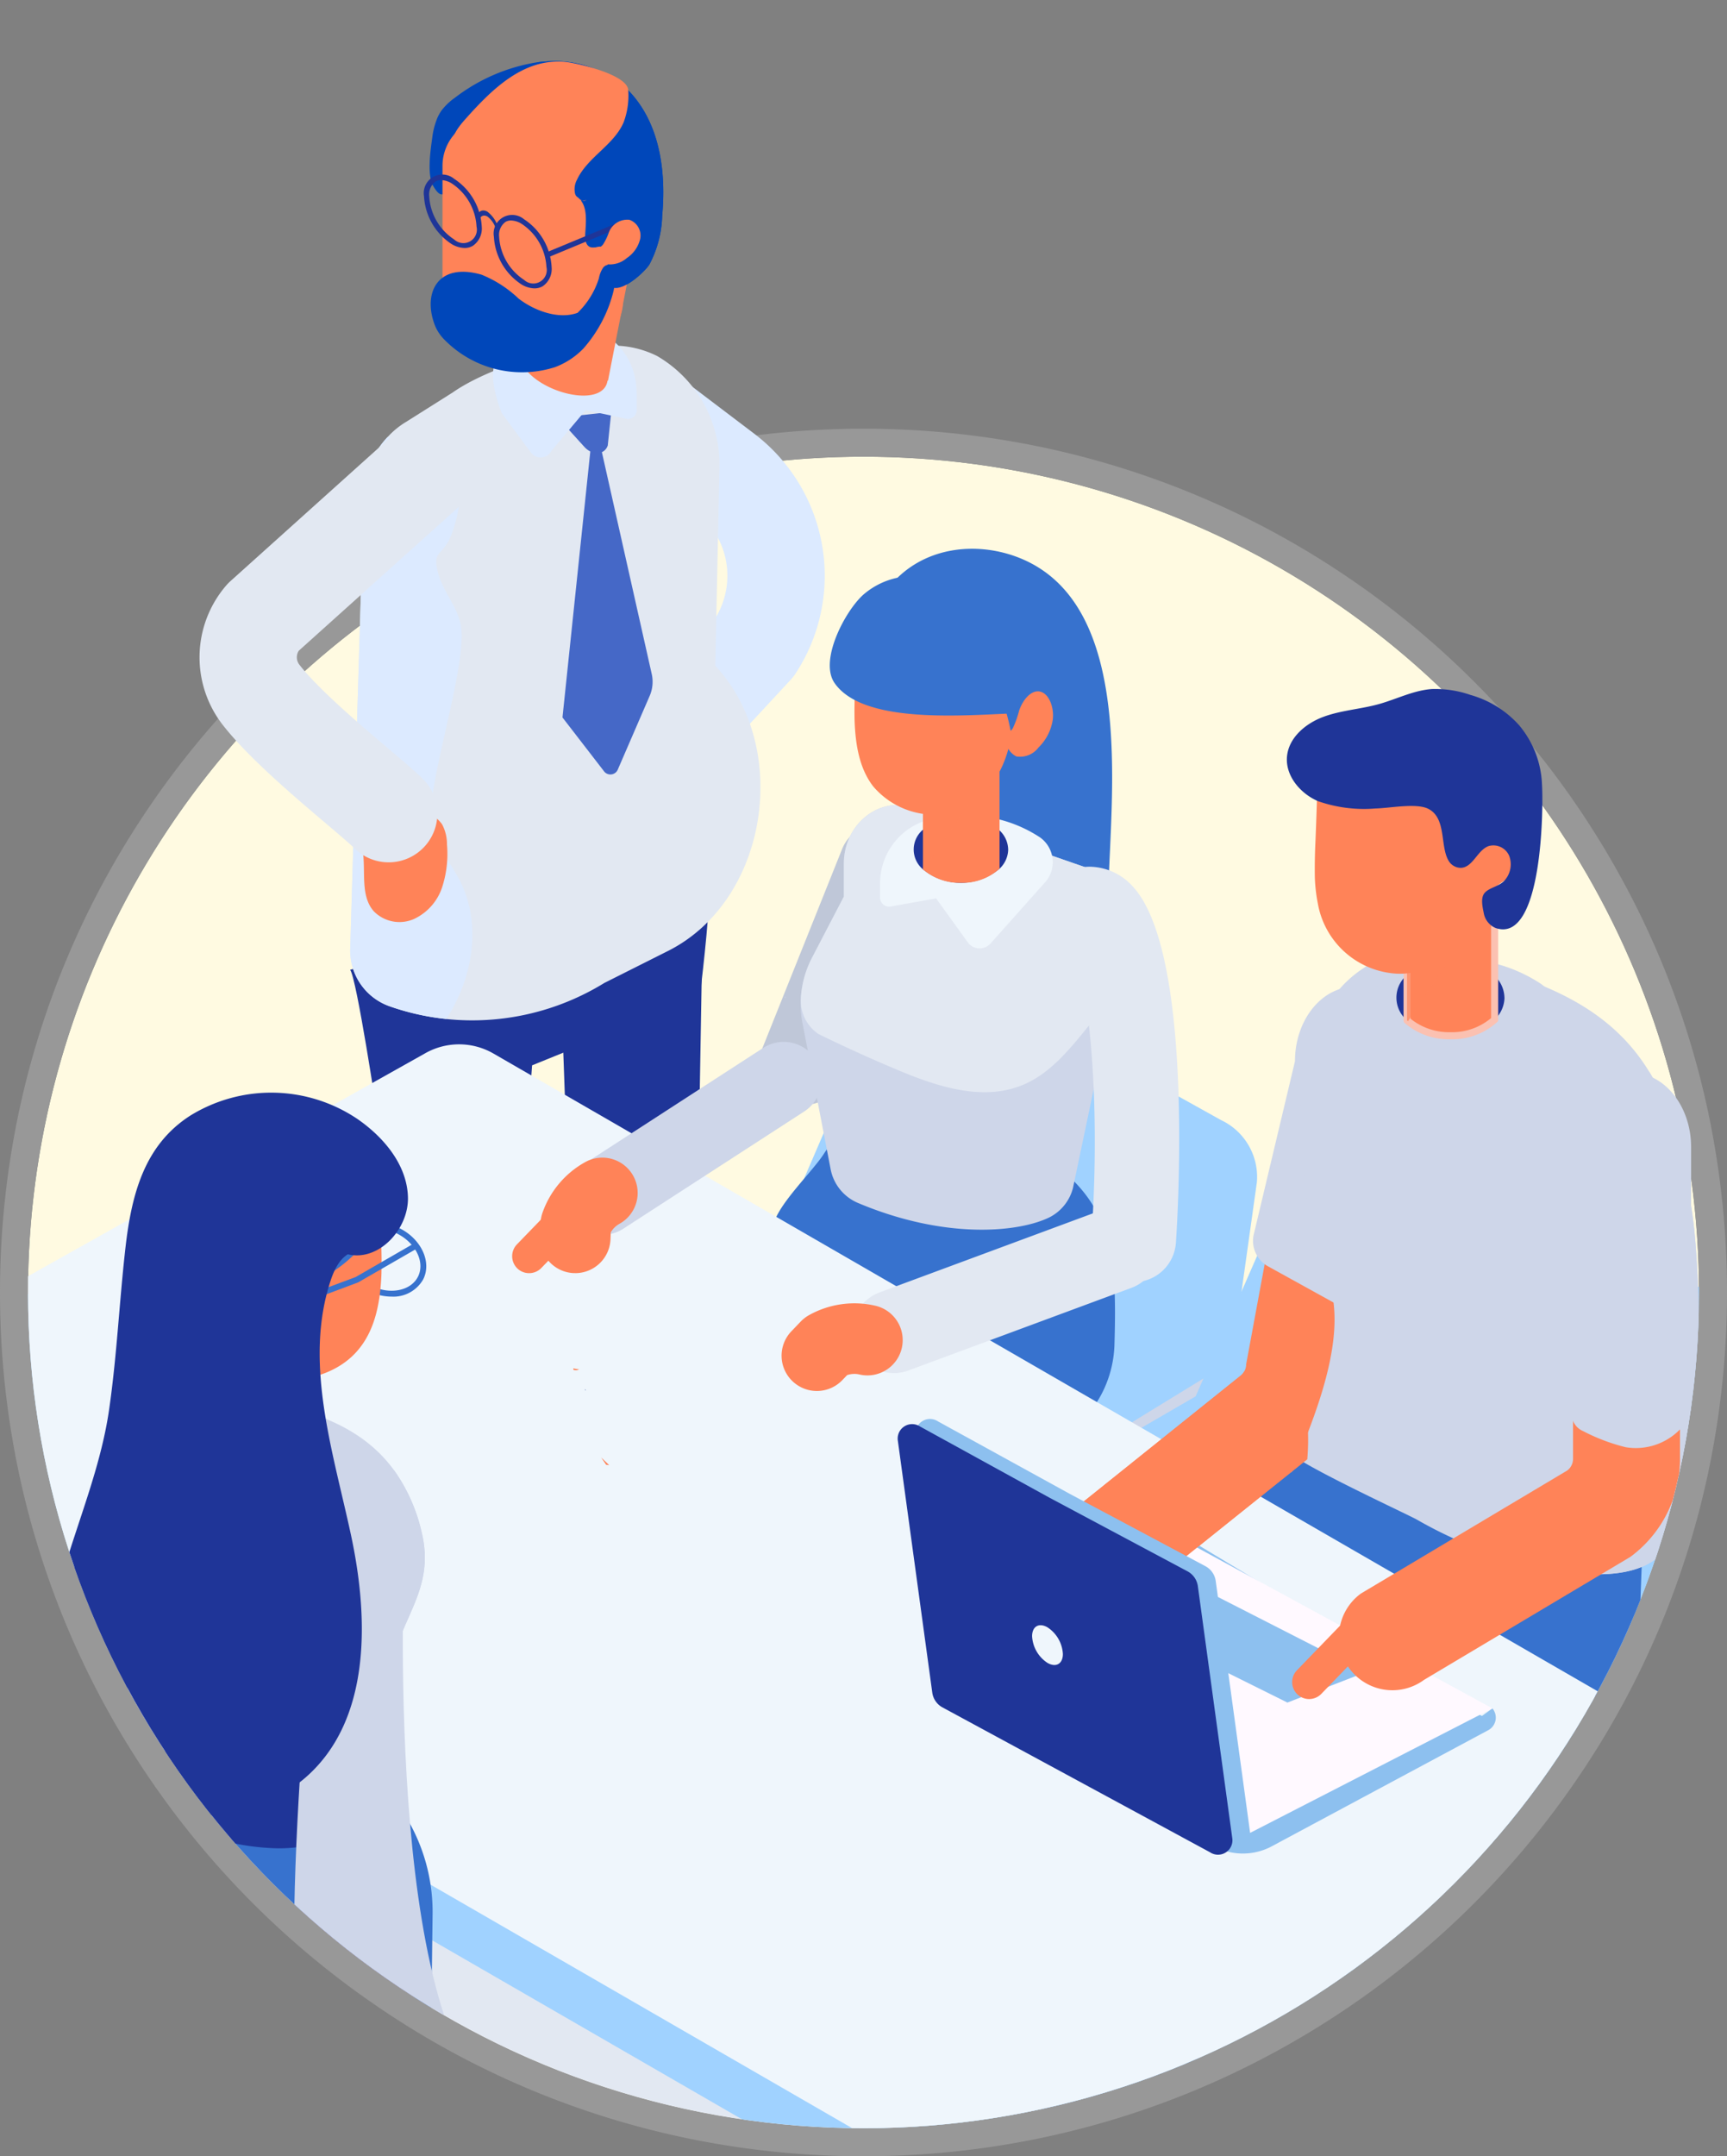 <svg xmlns="http://www.w3.org/2000/svg" xmlns:xlink="http://www.w3.org/1999/xlink" width="185" height="230.908" viewBox="0 0 185 230.908">
  <rect x="0" y="0" width="185" height="230.908" fill="#808080" stroke="none"/>
  <defs>
    <clipPath id="clip-path">
      <path id="Tracé_1065" data-name="Tracé 1065" d="M179-48.908V89.5a89.5,89.5,0,0,1-179,0V-48.908Z" transform="translate(0 126.317)" fill="#fffae1" stroke="#1ecad3" stroke-width="3"/>
    </clipPath>
    <clipPath id="clip-path-2">
      <rect id="Rectangle_120" data-name="Rectangle 120" width="7.775" height="11.223" fill="none"/>
    </clipPath>
    <clipPath id="clip-path-3">
      <rect id="Rectangle_121" data-name="Rectangle 121" width="8.896" height="12.84" fill="none"/>
    </clipPath>
  </defs>
  <g id="Groupe_382" data-name="Groupe 382" transform="translate(680.375 -2288.502)">
    <circle id="Ellipse_19" data-name="Ellipse 19" cx="89.5" cy="89.5" r="89.5" transform="translate(-677.375 2337.41)" fill="#fffae1"/>
    <path id="Ellipse_19_-_Contour" data-name="Ellipse 19 - Contour" d="M89.5,0A89.5,89.5,0,1,0,179,89.5,89.5,89.5,0,0,0,89.5,0m0-3a93.168,93.168,0,0,1,18.639,1.879A92.01,92.01,0,0,1,141.22,12.8a92.761,92.761,0,0,1,33.51,40.695,92.054,92.054,0,0,1,5.391,17.367,93.373,93.373,0,0,1,0,37.278A92.01,92.01,0,0,1,166.2,141.22a92.761,92.761,0,0,1-40.695,33.51,92.054,92.054,0,0,1-17.367,5.391,93.373,93.373,0,0,1-37.278,0A92.01,92.01,0,0,1,37.78,166.2,92.761,92.761,0,0,1,4.27,125.506a92.054,92.054,0,0,1-5.391-17.367,93.373,93.373,0,0,1,0-37.278A92.01,92.01,0,0,1,12.8,37.78,92.761,92.761,0,0,1,53.494,4.27,92.054,92.054,0,0,1,70.861-1.121,93.168,93.168,0,0,1,89.5-3Z" transform="translate(-677.375 2337.41)" fill="#989898"/>
    <g id="Groupe_de_masques_4" data-name="Groupe de masques 4" transform="translate(-677.375 2211.093)" clip-path="url(#clip-path)">
      <g id="Group" transform="translate(-41.625 108.357)">
        <g id="Oldman" transform="translate(60 -23.387)">
          <path id="Tracé_957" data-name="Tracé 957" d="M22.2,127.24c.687.792,2.931,15.723,2.931,15.723l10.509-4.644,18.525-5.332,5.064.425s2.753-19.731.881-19.774-29.109,10.9-29.109,10.9Z" transform="translate(-6.069 -30.944)" fill="#1f3598"/>
          <path id="Tracé_958" data-name="Tracé 958" d="M46.334,6.128a4.456,4.456,0,0,1,.521-.92,6.648,6.648,0,0,1,1.407-1.319A19.463,19.463,0,0,1,56.955.124c.358-.052.716-.082,1.073-.1a11.478,11.478,0,0,1,8.791,3.109c.089.082.172.171.254.261,3.2,3.519,3.787,8.626,3.37,13.152a11.806,11.806,0,0,1-1.372,5.226c-.507.8-3.124,3.266-4.272,2.289-.969-.82.217-2.349-.238-3.586a1.108,1.108,0,0,0-.246-.463,1.009,1.009,0,0,0-.872-.1,1.4,1.4,0,0,1-.7,0c-.514-.194-.581-.88-.544-1.424.081-1.267.231-2.684-.463-3.564a.319.319,0,0,0-.081-.1,1.6,1.6,0,0,0-.373-.328,2.35,2.35,0,0,0-.746-.328c-1.4-.366-2.975.149-4.332-.44-2.336-1.014-5.135-1.839-7.547-.6-1.435.737-1.712,2-2.733.24-.7-1.2-.292-3.859-.112-5.167a8.1,8.1,0,0,1,.523-2.067" transform="translate(-20.885 -1)" fill="#0047ba"/>
          <path id="Tracé_959" data-name="Tracé 959" d="M66.273,89.752a5.219,5.219,0,0,1-3.826-8.767l9.577-10.328a8.643,8.643,0,0,0-2.2-11.28l-6.707-5.086a5.219,5.219,0,1,1,6.307-8.317l6.707,5.085A19.105,19.105,0,0,1,80.54,76.718a5.125,5.125,0,0,1-.533.679L70.1,88.081a5.206,5.206,0,0,1-3.828,1.671" transform="translate(-16.687 -12.159)" fill="#dceaff"/>
          <path id="Tracé_960" data-name="Tracé 960" d="M47.271,100.461,29.69,106.039l-4.937,7.342,1.923,46.274v40.4a3.848,3.848,0,0,0,3.848,3.848H33.17A3.848,3.848,0,0,0,37,200.374l4.051-48.234,1.338-18.275,3.344-1.356.788,21.9,3.415,37.637a3.746,3.746,0,0,0,4.016,3.915l1.865-.137a3.745,3.745,0,0,0,3.431-3.195l.854-41.617.746-43.363Z" transform="translate(-6.765 -27.342)" fill="#1f3598"/>
          <path id="Tracé_961" data-name="Tracé 961" d="M61.771,53.1l-.453,21.558c8.18,8.757,5.648,25.153-5.06,30.534l-6.826,3.43a27,27,0,0,1-16.93,3.863,26.722,26.722,0,0,1-6.092-1.369,6.322,6.322,0,0,1-4.2-6.157l1.466-48.725a9.32,9.32,0,0,1,2.538-6.07,8.772,8.772,0,0,1,2.03-1.655l3.885-2.45,1.081-.685c2.936-2.053,8.631-4.172,13.751-4.79a22.6,22.6,0,0,1,2.914-.2,10.536,10.536,0,0,1,5.21,1.1A13.449,13.449,0,0,1,61.771,53.1" transform="translate(-6.069 -10.921)" fill="#e2e8f2"/>
          <path id="Tracé_962" data-name="Tracé 962" d="M32.5,116.157a26.7,26.7,0,0,1-6.092-1.368,6.324,6.324,0,0,1-4.2-6.158l1.466-48.724a9.324,9.324,0,0,1,2.538-6.07,19.821,19.821,0,0,1,2.561.419,2.487,2.487,0,0,1,.706.287A6.62,6.62,0,0,1,32.613,56.2c1.921,2.009,1.457,5.275.508,7.9-.927,2.649-2.208,1.679-1.48,4.372.53,1.921,2.009,3.487,2.406,5.452.817,4.149-3.575,16.76-3.156,20.976.243,2.406,1.986,4.348,3.09,6.489,2.34,4.658,1.391,10.352-1.479,14.767" transform="translate(-6.069 -14.599)" fill="#dceaff"/>
          <path id="Tracé_963" data-name="Tracé 963" d="M23.242,111.513c1.357,2.466-.142,6,1.713,8.115a3.855,3.855,0,0,0,4.287.842,5.725,5.725,0,0,0,3.026-3.373,11.485,11.485,0,0,0,.531-4.6,4.537,4.537,0,0,0-.525-2.178,3.669,3.669,0,0,0-2.619-1.5,6.7,6.7,0,0,0-6.63,3.142Z" transform="translate(-6.293 -29.608)" fill="#ff8358"/>
          <path id="Tracé_964" data-name="Tracé 964" d="M20.258,98.78a5.2,5.2,0,0,1-3.66-1.5c-.511-.5-1.737-1.542-3.035-2.643C10.014,91.627,5.151,87.5,2.458,84.027a11.784,11.784,0,0,1,.411-14.909,5.193,5.193,0,0,1,.452-.46L20.769,52.975a5.219,5.219,0,1,1,6.978,7.762L10.628,76.124a1.3,1.3,0,0,0,.079,1.509c2.026,2.614,6.59,6.485,9.61,9.046,1.573,1.335,2.817,2.389,3.6,3.162a5.219,5.219,0,0,1-3.66,8.94" transform="translate(0 -13.997)" fill="#e2e8f2"/>
          <path id="Tracé_965" data-name="Tracé 965" d="M56.486,55.635l1.053-.686L63.08,79.605a3.8,3.8,0,0,1-.226,2.226l-3.429,7.922a.858.858,0,0,1-1.5.15L53.5,84.173Z" transform="translate(-14.621 -14.902)" fill="#4568c7"/>
          <path id="Tracé_966" data-name="Tracé 966" d="M58.545,50.134l-.376,3.606c-.365,1.043-1.7,1.088-2.556.086l-2.779-3.068Z" transform="translate(-14.44 -13.586)" fill="#4568c7"/>
          <path id="Tracé_967" data-name="Tracé 967" d="M44.2,46.637a14.843,14.843,0,0,1-.812-2.748c-1.723-9.222,15.26-9.712,15.26.712V46.23a.94.94,0,0,1-1.036,1.03l-4.42-.937-3.676,4.364a1.292,1.292,0,0,1-2.219.14c-.93-1.239-2.007-2.713-3.1-4.19" transform="translate(-11.825 -9.963)" fill="#dceaff"/>
          <path id="Tracé_968" data-name="Tracé 968" d="M51.678,25.414c.017,0,.035.017.052.035a1,1,0,0,0,.017-.227.264.264,0,0,1-.07.193" transform="translate(-6.54 -7.893)" fill="#3772ce"/>
          <path id="Tracé_969" data-name="Tracé 969" d="M49.131,26.313,47.077,36.808c0,.007,0-.723,0-.738,0,3.883,8.983,6.563,9.495,3.089l.051.009.1-.519,2.054-10.494a4.982,4.982,0,0,0-.733-3.732,4.835,4.835,0,0,0-2.5-1.924c-.248-.07-.517-.145-.783-.2a5.293,5.293,0,0,0-1.714.021,4.965,4.965,0,0,0-1.94.872,5.08,5.08,0,0,0-1.976,3.115" transform="translate(-12.867 -5.964)" fill="#ff8358"/>
          <path id="Tracé_970" data-name="Tracé 970" d="M54.343,37.571c3.961-.974,6.63-4.173,6.014-7.319l-1.831-9.361-.142-.725a9.428,9.428,0,0,0-2.938.126l-.056.01-.207.04a5.736,5.736,0,0,0-.556.145l-.169.033a3.955,3.955,0,0,0-1.207.7,2.231,2.231,0,0,0-.464.424l-.192.215a7.158,7.158,0,0,0-.421.634,5.688,5.688,0,0,0-.6,3.912l1.764,9.017Z" transform="translate(-15.08 -6.495)" fill="#ff8358"/>
          <path id="Tracé_971" data-name="Tracé 971" d="M65.446,28.851a15.421,15.421,0,0,0,1.815-5.784c.28-1.732,2.62-1.006,2.628-2.777.005-1.257-1.177-2.6-1.707-3.689a7.912,7.912,0,0,0-2.62-3.207,15.657,15.657,0,0,0-4.889-2.063,38.579,38.579,0,0,0-5.851-1.139l-.545-1.87H53.3a5.159,5.159,0,0,0-5.159,5.159v12.4a2.941,2.941,0,0,0,.088.6,7.459,7.459,0,0,0,10.021,5.189Z" transform="translate(-22.115 -3.275)" fill="#ff8358"/>
          <path id="Tracé_972" data-name="Tracé 972" d="M45.794,8.457a6.09,6.09,0,0,1,.491-2.531l.007,0c.11.043.192-.014.246-.171a.483.483,0,0,0-.217.079l.031-.078c.17-.042.437-.089.809-.139a6.741,6.741,0,0,0,4.824-5.5c.331-.046.663-.076.995-.1a11.48,11.48,0,0,1,8.791,3.109c.089.082.172.171.254.261,3.2,3.519,3.787,8.626,3.37,13.152a11.8,11.8,0,0,1-1.372,5.226c-.506.8-3.124,3.266-4.272,2.289-.969-.82.217-2.349-.238-3.586a1.1,1.1,0,0,0-.246-.462,1.009,1.009,0,0,0-.872-.1,1.4,1.4,0,0,1-.7,0c-.514-.194-.582-.88-.544-1.424.081-1.267.231-2.684-.463-3.564a.328.328,0,0,0-.081-.1,1.621,1.621,0,0,0-.373-.328,2.35,2.35,0,0,0-.746-.328c-1.4-.366-2.975.149-4.332-.44a11.453,11.453,0,0,0-5.622-1.178c.1-1.362.172-2.727.265-4.088" transform="translate(-15.834 -1)" fill="#0047ba"/>
          <path id="Tracé_973" data-name="Tracé 973" d="M65.778,40.986a8.239,8.239,0,0,0,3.138-2.02,14.616,14.616,0,0,0,3.245-6.186,9.769,9.769,0,0,0,.206-1.833,1.059,1.059,0,0,0-.283-.86.8.8,0,0,0-1.058.233,3.03,3.03,0,0,0-.436,1.112,8.711,8.711,0,0,1-2.288,3.7c-2.08.746-4.686-.264-6.324-1.536a12.559,12.559,0,0,0-3.962-2.553c-4.84-1.389-6.366,2.148-4.923,5.6a4.746,4.746,0,0,0,1.032,1.445,11.639,11.639,0,0,0,11.653,2.893" transform="translate(-27.81 -9.19)" fill="#0047ba"/>
          <rect id="Rectangle_119" data-name="Rectangle 119" width="0.559" height="7.897" transform="translate(37.419 19.962) rotate(-112.52)" fill="#1f3598"/>
          <path id="Tracé_974" data-name="Tracé 974" d="M55.262,27.493a.767.767,0,0,0,.584.048c.02-.05.009-.105.039-.153Z" transform="translate(-13.281 -8.486)" fill="#ff8358"/>
          <path id="Tracé_975" data-name="Tracé 975" d="M52.449,23.346a2.112,2.112,0,0,0-2.213,1.369,6.28,6.28,0,0,1-.616,1.275,1.261,1.261,0,0,1-.66.434,1.351,1.351,0,0,0,.988,1.671,2.769,2.769,0,0,0,2.225-.658A3.4,3.4,0,0,0,53.6,25.379a1.792,1.792,0,0,0-1.153-2.033" transform="translate(-6.395 -7.369)" fill="#ff8358"/>
          <path id="Tracé_976" data-name="Tracé 976" d="M70.007,23.173c.17-.577.541-.782.97-.534a2.564,2.564,0,0,1,.97,1.654l.276-.045a3.294,3.294,0,0,0-1.246-2.126c-.55-.318-1.028-.055-1.246.687Z" transform="translate(-40.135 -7.01)" fill="#fab300"/>
          <path id="Tracé_977" data-name="Tracé 977" d="M70.007,23.173c.17-.577.541-.782.97-.534a2.564,2.564,0,0,1,.97,1.654l.276-.045a3.294,3.294,0,0,0-1.246-2.126c-.55-.318-1.028-.055-1.246.687Z" transform="translate(-40.135 -7.01)" fill="#1f3598"/>
          <path id="Tracé_978" data-name="Tracé 978" d="M66.332,30.521A1.722,1.722,0,0,0,67.2,30.3a2.24,2.24,0,0,0,.964-2.064,6.536,6.536,0,0,0-2.953-5.114,1.987,1.987,0,0,0-3.232,1.867A6.536,6.536,0,0,0,64.935,30.1a2.83,2.83,0,0,0,1.4.423M63.82,23.254a2.289,2.289,0,0,1,1.115.347,5.92,5.92,0,0,1,2.673,4.63,1.445,1.445,0,0,1-2.394,1.383,5.919,5.919,0,0,1-2.673-4.63,1.719,1.719,0,0,1,.684-1.58,1.177,1.177,0,0,1,.594-.15" transform="translate(-30.448 -7.203)" fill="#1f3598"/>
          <path id="Tracé_979" data-name="Tracé 979" d="M76.635,24.571a1.715,1.715,0,0,0,.872-.226,2.239,2.239,0,0,0,.964-2.063,6.535,6.535,0,0,0-2.953-5.114,1.987,1.987,0,0,0-3.232,1.866,6.534,6.534,0,0,0,2.952,5.114,2.823,2.823,0,0,0,1.4.423M74.123,17.3a2.291,2.291,0,0,1,1.115.347,5.918,5.918,0,0,1,2.673,4.63,1.444,1.444,0,0,1-2.394,1.382,5.917,5.917,0,0,1-2.673-4.63,1.717,1.717,0,0,1,.684-1.579,1.177,1.177,0,0,1,.594-.15" transform="translate(-48.239 -5.576)" fill="#1f3598"/>
          <path id="Tracé_980" data-name="Tracé 980" d="M57.3,20.475l-.455.03a.736.736,0,0,0,.455-.03" transform="translate(-15.847 -6.596)" fill="#ff8358"/>
          <path id="Tracé_981" data-name="Tracé 981" d="M50.7,9.379c.03.164.18.311.142.469-1.159,4.771,11.161,4.7,12.279,5.159,3.064,1.283-3.3-.44,0,0l1.379-.082.149-.007a.73.73,0,0,1-.231-.089,1.162,1.162,0,0,1-.38-.336.942.942,0,0,1-.149-.283,2.117,2.117,0,0,1,.2-1.513c1.118-2.416,3.959-3.706,5-6.159a8.174,8.174,0,0,0,.493-3.4C69.557,1.438,64.123.222,62.945.09,58.365-.421,54.9,3.1,52.113,6.226c-.79.887-1.61,1.976-1.409,3.154" transform="translate(-23.655 -1.011)" fill="#ff8358"/>
        </g>
        <g id="Seats">
          <path id="Tracé_982" data-name="Tracé 982" d="M159.471,189.655a.755.755,0,0,1-.755-.736l-1.184-44.93a.755.755,0,0,1,.736-.775.74.74,0,0,1,.775.735l1.183,44.93a.755.755,0,0,1-.735.775h-.02" transform="translate(-35.678 -12.98)" fill="#8dc0ef"/>
          <path id="Tracé_983" data-name="Tracé 983" d="M89.673,151.562a.735.735,0,0,1-.125-.011.756.756,0,0,1-.623-.869l5.951-35.941a.756.756,0,1,1,1.491.246L90.418,150.93a.757.757,0,0,1-.745.632" transform="translate(-22.751 -7.497)" fill="#8dc0ef"/>
          <path id="Tracé_984" data-name="Tracé 984" d="M132.563,35.658l25.906,14.427a6.733,6.733,0,0,1,3.859,6.643l-4.189,29.849a7.787,7.787,0,0,1-4.486,6.038L128.7,104.879c-1.693.832-3.769-.285-3.695-1.989l.007-.146a9.754,9.754,0,0,1,4.489-7.614C145.067,84.662,116.038,67.637,89.633,83a1.528,1.528,0,0,1-2.351-1.122l-.462-4.452c-.207-1.989,1.313-3.356,3.018-4.4L112.331,59.8l9.036-20.925c1.876-3.81,7.123-5.316,11.2-3.213" transform="translate(10.939 38.905)" fill="#a0d2ff"/>
          <path id="Tracé_985" data-name="Tracé 985" d="M152.725,123.485l17.528-11.531a12.15,12.15,0,0,0,3.937-8.673c.307-10.5-.325-16.01-9.577-21.315l-15-2.151a6.7,6.7,0,0,0-6.539,3.073c-1.182,1.873-4.928,5.417-5.417,7.622a7.254,7.254,0,0,1-4.056,5.123l-14.172,6.349Z" transform="translate(-16.18 9.701)" fill="#3772ce"/>
          <path id="Tracé_986" data-name="Tracé 986" d="M234.024,232.913a.755.755,0,0,1-.755-.736l-1.183-44.93a.755.755,0,0,1,1.51-.04l1.183,44.93a.754.754,0,0,1-.735.775h-.02" transform="translate(-49.723 -21.129)" fill="#8dc0ef"/>
          <path id="Tracé_987" data-name="Tracé 987" d="M164.225,194.821a.726.726,0,0,1-.124-.011.756.756,0,0,1-.622-.868L169.429,158a.756.756,0,1,1,1.492.247l-5.95,35.942a.757.757,0,0,1-.745.632" transform="translate(-36.796 -15.646)" fill="#8dc0ef"/>
          <path id="Tracé_988" data-name="Tracé 988" d="M163.077,151.571l49.126,28.5a6.275,6.275,0,0,0,6.443-.087l38.328-23.636-51.58-30.7Z" transform="translate(-36.723 -9.671)" fill="#ced6e9"/>
          <path id="Tracé_989" data-name="Tracé 989" d="M215.485,79.076l30.644,16.841a7.842,7.842,0,0,1,4.564,7.754l-4.955,34.841a9.1,9.1,0,0,1-5.306,7.048l-29.522,14.316c-2,.971-4.458-.333-4.37-2.321l.008-.171a11.358,11.358,0,0,1,5.31-8.887l17.083-11.335a2.1,2.1,0,0,0-.172-3.608l-30.641-17.47c-.687-.369-2.192.319-2.85.734L164.7,134.337a1.811,1.811,0,0,1-2.781-1.311l-.548-5.2c-.244-2.322,1.553-3.917,3.57-5.141l26.607-15.437,10.689-24.425c2.219-4.447,8.426-6.205,13.243-3.752" transform="translate(-24.842 11.334)" fill="#a0d2ff"/>
          <path id="Tracé_990" data-name="Tracé 990" d="M219.742,131.836l-10.251-2.869-2.686,5.395-31.2,15.309a6.1,6.1,0,0,0-3.717,6.639l.5,3.025.021.007,5.654,38.746a3.8,3.8,0,0,0,3.478,3.238l1.889.14A3.8,3.8,0,0,0,187.5,197.5l-1.6-33.4.237.084,27.569-14.455.124.476-.769.644.849-.334.041.159c-5.993,4.237-13.6,10.459-20.215,15.71a6.988,6.988,0,0,0-2.437,3.8,9.528,9.528,0,0,0-.4,2.315l-3.887,31.173a3.9,3.9,0,0,0,3.888,3.574h2.682a3.9,3.9,0,0,0,3.9-3.9L203.74,178.5l38.079-21.3a10.16,10.16,0,0,0,4.814-7.963l.5-13.46Z" transform="translate(-32.368 -6.508)" fill="#3772ce"/>
        </g>
        <g id="Table">
          <path id="Tracé_991" data-name="Tracé 991" d="M220.308,331.045l87.029-49.427L78.945,152.164,0,198.868Z" transform="translate(-6 -14.667)" fill="#e2e8f2"/>
          <path id="Tracé_992" data-name="Tracé 992" d="M19.823,142.586a7.553,7.553,0,0,1-3.39.241l-1.578,54.068a1.89,1.89,0,0,0,1.833,1.944h.056A1.89,1.89,0,0,0,18.632,197l1.592-54.554c-.136.043-.265.095-.4.135" transform="translate(-8.798 -12.836)" fill="#8dc0ef"/>
          <path id="Tracé_993" data-name="Tracé 993" d="M334.875,225.656,96.6,88.086,24.13,122.862,16.4,127.325A3.094,3.094,0,0,0,14.854,130v2.1a3.116,3.116,0,0,0,1.559,2.7L266.455,279.167a4.966,4.966,0,0,0,4.966,0l77.186-43.18a4.161,4.161,0,0,0,2.08-3.6V229.1Z" transform="translate(-8.798 -2.595)" fill="#a0d2ff"/>
          <path id="Tracé_994" data-name="Tracé 994" d="M269.261,273.791,15.57,127.318a.261.261,0,0,1,0-.453L93.031,83.4a7.364,7.364,0,0,1,7.365,0L350.8,227.973Z" transform="translate(-8.909 -1.526)" fill="#eff6fc"/>
        </g>
        <g id="Girl" transform="translate(12.224 13.819)">
          <path id="Tracé_995" data-name="Tracé 995" d="M179.276,12.817c-1.053-4.485-3.025-8.377-6.6-10.693C168.434-.63,161.995-1,157.744,2.777a7.755,7.755,0,0,0-.808.812c-3.105,3.737-3.565,8.147-3.809,12.612.95,2.652,2.845,4.591,4.288,6.943s.76,2.956.338,5.61a19.559,19.559,0,0,0,2.733,13.322,3.259,3.259,0,0,0,1.18,1.25,3.546,3.546,0,0,0,1.962.182q5.323-.519,10.63-1.183c1.681-.21,3.524-.517,4.614-1.814a6.806,6.806,0,0,0,1.117-4.263c.184-6.24,1.1-15.714-.713-23.43" transform="translate(-34.848 14)" fill="#3772ce"/>
          <path id="Tracé_996" data-name="Tracé 996" d="M154.654,36.586l.45.18a4.337,4.337,0,0,1,2.414,5.638l-8.51,21.251a4.337,4.337,0,0,1-5.638,2.414l-.45-.18a4.337,4.337,0,0,1-2.414-5.638L149.015,39a4.336,4.336,0,0,1,5.638-2.414" transform="translate(-32.411 7.167)" fill="#bfc7d8"/>
          <path id="Tracé_997" data-name="Tracé 997" d="M164.208,25.6c.015,0,.03.016.045.032a1.037,1.037,0,0,0,.015-.213.26.26,0,0,1-.059.18" transform="translate(-36.936 9.211)" fill="#1f3598"/>
          <path id="Tracé_998" data-name="Tracé 998" d="M180.912,47.4,179.1,54.186,174.775,74.8a4.892,4.892,0,0,1-2.5,3.15c-3.278,1.627-11.2,2.429-20.61-1.56a4.934,4.934,0,0,1-2.866-3.645l-2.943-15.277-.061-.305a10.78,10.78,0,0,1,.993-6.947l3.439-6.6V40.086c0-4.188,3.707-7.2,7.413-6.029l1.284.442,2.055.712,9.04,3.156,2.644.916,5.143,1.789a5.23,5.23,0,0,1,3.1,6.327" transform="translate(-33.431 7.632)" fill="#ced6e9"/>
          <path id="Tracé_999" data-name="Tracé 999" d="M177.811,41.072l-5.143-1.788-2.644-.917-9.04-3.156-2.056-.711-1.284-.443c-3.707-1.169-7.413,1.842-7.413,6.029v3.53l-3.439,6.6a10.653,10.653,0,0,0-1.17,4.353,4.306,4.306,0,0,0,1.889,3.763c2.713,1.33,5.472,2.583,8.253,3.753,4.5,1.911,9.591,3.6,14.023,1.528,2.668-1.246,4.67-3.684,6.588-6.06q.455-.558.907-1.117a13.553,13.553,0,0,0,2.563-5.034l1.069-4.006a5.23,5.23,0,0,0-3.1-6.327" transform="translate(-33.433 7.632)" fill="#e2e8f2"/>
          <path id="Tracé_1000" data-name="Tracé 1000" d="M173.736,42.369l-5.824,6.53a1.567,1.567,0,0,1-2.442-.131l-3.386-4.7-4.866.868a.971.971,0,0,1-1.141-.955V42.469a7.082,7.082,0,0,1,5.6-6.927,16.248,16.248,0,0,1,3.4-.354,14.239,14.239,0,0,1,8.163,2.367,3.256,3.256,0,0,1,.5,4.814" transform="translate(-35.404 7.371)" fill="#eff6fc"/>
          <path id="Tracé_1001" data-name="Tracé 1001" d="M170.641,38.855a2.892,2.892,0,0,1-.924,2.054,6.43,6.43,0,0,1-8.2.073,2.767,2.767,0,0,1,0-4.254c.059-.053.126-.112.192-.165l.013-.013a5.741,5.741,0,0,1,2.807-1.176c.172-.027.344-.046.522-.059s.351-.02.529-.02a5.871,5.871,0,0,1,4.135,1.513,2.878,2.878,0,0,1,.924,2.048" transform="translate(-36.241 7.351)" fill="#1f3598"/>
          <path id="Tracé_1002" data-name="Tracé 1002" d="M169.944,26.373V39.228a5.881,5.881,0,0,1-4.135,1.512,5.989,5.989,0,0,1-3.97-1.36,1.159,1.159,0,0,1-.093-.08V26.373Z" transform="translate(-36.472 9.032)" fill="#ff8358"/>
          <g id="Groupe_378" data-name="Groupe 378" transform="translate(125.274 37.188)" opacity="0.71" style="mix-blend-mode: multiply;isolation: isolate">
            <g id="Groupe_377" data-name="Groupe 377">
              <g id="Groupe_376" data-name="Groupe 376" clip-path="url(#clip-path-2)">
                <path id="Tracé_1003" data-name="Tracé 1003" d="M169.521,28.57l-.707,1.05-3.574,5.12-.5.713-2.9,4.34a.987.987,0,0,1-.093-.08v-6.7l.007-.033a47.951,47.951,0,0,1,3.95-4.2l3.2-.178Z" transform="translate(-161.746 -28.57)" fill="#ff8358"/>
              </g>
            </g>
          </g>
          <path id="Tracé_1004" data-name="Tracé 1004" d="M143.515,59l.1.216a.357.357,0,0,1-.083.006c0-.07-.015-.146-.021-.222" transform="translate(-33.037 2.885)" fill="#ced6e9"/>
          <path id="Tracé_1005" data-name="Tracé 1005" d="M172.845,20.47c.015,0,.028.016.043.032a1,1,0,0,0,.014-.2.245.245,0,0,1-.057.171" transform="translate(-38.563 10.176)" fill="#1f3598"/>
          <path id="Tracé_1006" data-name="Tracé 1006" d="M169.4,20.431c-1.118-5.719-4.768-11.7-10.929-12.712a.652.652,0,0,1-.454-1,.822.822,0,0,1,.1-.811c-.058-.007-.117-.017-.175-.024a5.506,5.506,0,0,0-3.516.436A3.059,3.059,0,0,0,153,8.333a2.409,2.409,0,0,0-.03.924c-.075,2.35-.149,4.683-.224,7.033-.03,1.058-.06,2.132-.03,3.223.09,2.585.523,5.137,2,7.033a8.64,8.64,0,0,0,6.763,3.021c1.376.034,2.8-.961,4.026-1.7,2.3-1.411,3.381-3.655,3.965-6.526.037-.2.064-.4.1-.595a.625.625,0,0,1-.172-.316" transform="translate(-34.768 12.909)" fill="#ff8358"/>
          <path id="Tracé_1007" data-name="Tracé 1007" d="M171.989,24.283a.629.629,0,0,0,.624.07,1.556,1.556,0,0,1,.041-.222Z" transform="translate(-38.401 9.454)" fill="#ff8358"/>
          <path id="Tracé_1008" data-name="Tracé 1008" d="M176.472,18.871c-.976-.338-1.941.75-2.367,1.992a10.883,10.883,0,0,1-.658,1.855,1.409,1.409,0,0,1-.706.631,2.1,2.1,0,0,0,1.058,2.431,2.467,2.467,0,0,0,2.379-.958,5.23,5.23,0,0,0,1.528-2.993c.149-1.229-.347-2.65-1.234-2.958" transform="translate(-38.529 10.457)" fill="#ff8358"/>
          <path id="Tracé_1009" data-name="Tracé 1009" d="M187.413,86.437c-.1,0-.206,0-.31-.01a4.535,4.535,0,0,1-4.219-4.831c1.1-16.274-.591-27.984-2-30.948a4.536,4.536,0,0,1,1.787-8.7,6.319,6.319,0,0,1,4.62,2.1c6.54,7,4.852,34.991,4.638,38.16a4.535,4.535,0,0,1-4.52,4.229" transform="translate(-39.56 6.098)" fill="#e2e8f2"/>
          <path id="Tracé_1010" data-name="Tracé 1010" d="M171.36,15.905l-.014-.01c-2.229-1.645-3.432-4.1-4.758-6.389-1.184-2.047-2.466-3.97-4.656-5.081a8.144,8.144,0,0,0-8.795,1.082c-1.915,1.6-4.895,7.068-3.182,9.549,2.935,4.246,12.9,3.526,18.619,3.272a3.086,3.086,0,0,1,2.785-2.423" transform="translate(-34.154 13.322)" fill="#3772ce"/>
          <path id="Tracé_1011" data-name="Tracé 1011" d="M141.312,66.911h0a4.052,4.052,0,0,1-1.2,5.6l-19.452,12.6a4.052,4.052,0,0,1-4.405-6.8l19.452-12.6a4.052,4.052,0,0,1,5.6,1.2" transform="translate(-27.553 1.743)" fill="#ced6e9"/>
          <path id="Tracé_1012" data-name="Tracé 1012" d="M184.959,89.779h0a4.456,4.456,0,0,1-2.631,5.727l-23.9,8.854a4.456,4.456,0,1,1-3.1-8.358l23.9-8.854a4.456,4.456,0,0,1,5.727,2.631" transform="translate(-34.715 -2.365)" fill="#e2e8f2"/>
          <path id="Tracé_1013" data-name="Tracé 1013" d="M144.36,108c-.039-.034-.076-.069-.114-.106a3.779,3.779,0,0,1-.113-5.343l1-1.042a3.788,3.788,0,0,1,.886-.685,9.965,9.965,0,0,1,7.067-1.018,3.779,3.779,0,1,1-1.67,7.371,2.412,2.412,0,0,0-1.312.068l-.514.536a3.778,3.778,0,0,1-5.228.218" transform="translate(-32.956 -4.755)" fill="#ff8358"/>
          <path id="Tracé_1014" data-name="Tracé 1014" d="M108.072,92.959h0a1.823,1.823,0,0,0,2.571-.043l5.284-5.462a1.818,1.818,0,1,0-2.613-2.528l-5.284,5.462a1.824,1.824,0,0,0,.043,2.571" transform="translate(-26.256 -1.895)" fill="#ff8358"/>
          <path id="Tracé_1015" data-name="Tracé 1015" d="M114.975,92.7c-.053,0-.1,0-.156,0a3.78,3.78,0,0,1-3.624-3.928l.058-1.443a3.8,3.8,0,0,1,.211-1.1,9.964,9.964,0,0,1,4.621-5.443,3.779,3.779,0,0,1,3.63,6.629,2.409,2.409,0,0,0-.938.921l-.03.741a3.779,3.779,0,0,1-3.772,3.626" transform="translate(-26.948 -1.132)" fill="#ff8358"/>
          <path id="Tracé_1016" data-name="Tracé 1016" d="M107.7,105.411c-.015,0-.032.017-.047.034a1.1,1.1,0,0,1-.015-.224.276.276,0,0,0,.063.19" transform="translate(-18.567 -1.304)" fill="#1f3598"/>
          <path id="Tracé_1017" data-name="Tracé 1017" d="M106.708,102.683a.793.793,0,0,1-.6.05c-.02-.051-.01-.109-.04-.157Z" transform="translate(-18.27 -0.805)" fill="#ff8358"/>
          <path id="Tracé_1018" data-name="Tracé 1018" d="M110.3,115.111c.11.007.22.029.33.045l-.866-.829c.183.256.36.521.536.784" transform="translate(-18.967 -3.019)" fill="#ff8358"/>
        </g>
        <g id="teacher" transform="translate(-19 1.189)">
          <path id="Tracé_1019" data-name="Tracé 1019" d="M84.384,147.461A23.828,23.828,0,0,0,83.51,157.6a23.19,23.19,0,0,0,1.126,4.906l6.418,18.265a4.513,4.513,0,0,1-2.771,5.746,4.829,4.829,0,0,1-1.1.239,4.507,4.507,0,0,1-4.643-3.01l-6.417-18.247a33.149,33.149,0,0,1-.357-20.722l6.161-19.739a4.519,4.519,0,0,1,8.623,2.708Z" transform="translate(-12.282 -2.32)" fill="#1f3598"/>
          <path id="Tracé_1020" data-name="Tracé 1020" d="M88.3,192.051a4.924,4.924,0,0,1-1.1.239,4.509,4.509,0,0,1-4.644-3.011l-6.416-18.247a33.07,33.07,0,0,1-1.743-8.3,31.4,31.4,0,0,0,9.133.4,23.2,23.2,0,0,0,1.126,4.907L91.069,186.3a4.514,4.514,0,0,1-2.771,5.747" transform="translate(-12.297 -7.858)" fill="#ff8358"/>
          <path id="Tracé_1021" data-name="Tracé 1021" d="M82.6,233.68l-3.651-43.916.942-10.511,22.4,3.277,12.962-5.611-1.391,55.56s-4.677,40.7-4.733,41.115a27.175,27.175,0,0,0-.488,5.64c-3.189.162-5.237-.812-7.625-2.557a5.739,5.739,0,0,1,.367-2.042c.009.061.021.091.028-.054l-.743-38.745-2.6-38.033-1,17.732L95.841,233.59,88.417,277.2c-2.38-.022-3.979-.079-6.356-.2-.094-.049-.19-.1-.284-.145a4.569,4.569,0,0,1,.222-.608Z" transform="translate(-12.915 -9.781)" fill="#ff8358"/>
          <path id="Tracé_1022" data-name="Tracé 1022" d="M83.372,295.532h5.222a1.288,1.288,0,0,0,1.289-1.289V287.76a1.288,1.288,0,0,0-1.289-1.288H83.372a1.288,1.288,0,0,0-1.288,1.288v6.483a1.288,1.288,0,0,0,1.288,1.289" transform="translate(-13.34 -24.629)" fill="#26366d"/>
          <path id="Tracé_1023" data-name="Tracé 1023" d="M110.243,290.664a8.079,8.079,0,0,1,2.078,1.493,29.8,29.8,0,0,1,6.3,6.439c-.482,1.426-2.044,2.463-3.756,2.976a25.473,25.473,0,0,1-2.926-1.036,15.947,15.947,0,0,1-6.46-5.356c-.195-.282-.383-.661-.189-.945l2.576-2.493c2.581-2.5,6.4,1.068,9,2.425.984.514,2.1,1.228,2.139,2.337.035,1.037-.922,1.828-1.859,2.272a8.915,8.915,0,0,1-2.932.813Z" transform="translate(-16.474 -25.197)" fill="#ff8358"/>
          <path id="Tracé_1024" data-name="Tracé 1024" d="M104.333,303.849h1.193a1.2,1.2,0,0,0,1.2-1.2v-6.2a1.2,1.2,0,0,0-1.2-1.2h-1.193a1.2,1.2,0,0,0-1.2,1.2v6.2a1.2,1.2,0,0,0,1.2,1.2" transform="translate(-16.193 -25.819)" fill="#3772ce"/>
          <path id="Tracé_1025" data-name="Tracé 1025" d="M103.366,291.173a4.093,4.093,0,0,1,3.738.542c1.808,1.092,3.148,2.875,4.726,4.248,2.175,1.891,4.367,2.95,7.029,1.733.877.533,1.489,1.145,1.463,1.853-.039,1.03-1.885,2.35-2.7,2.909-2.557,1.76-6.669-1.064-8.748-2.122-1.638-.833-3.376-.679-4.936-1.374-2.1-.935-2.767-5.814-.573-7.789" transform="translate(-16.04 -25.233)" fill="#3772ce"/>
          <path id="Tracé_1026" data-name="Tracé 1026" d="M85.859,298.157h.925a1.283,1.283,0,0,0,1.283-1.284v-5.807a1.283,1.283,0,0,0-1.283-1.284h-.925a1.283,1.283,0,0,0-1.284,1.284v5.807a1.283,1.283,0,0,0,1.284,1.284" transform="translate(-13.677 -25.077)" fill="#3772ce"/>
          <path id="Tracé_1027" data-name="Tracé 1027" d="M85.509,292.753h1.406a3.729,3.729,0,0,0,3.729-3.729v-1.2a3.561,3.561,0,0,0-3.561-3.561H85.341a3.561,3.561,0,0,0-3.561,3.561v1.2a3.729,3.729,0,0,0,3.729,3.729" transform="translate(-13.298 -24.329)" fill="#3772ce"/>
          <path id="Tracé_1028" data-name="Tracé 1028" d="M111.082,166.309l2.612,4.093a19.59,19.59,0,0,1,3.078,10.781l-.7,55.67S93.527,249.3,80.649,235.179L79.31,195.334s-4.622-22.448,4.607-27.679Z" transform="translate(-12.807 -8.343)" fill="#3772ce"/>
          <path id="Tracé_1029" data-name="Tracé 1029" d="M86.03,156.444a33.858,33.858,0,0,1-.085,4.633,2.152,2.152,0,0,0,.979,2.008,28.356,28.356,0,0,0,4.134,2.152c4.143,1.738,8.894,2.717,13.315,1.738.177-.041.346-.084.523-.126,2.54-.65,8.066-2.152,8.564-5.3a1.56,1.56,0,0,0,.042-.388c-.009-.295-.025-.6-.042-.9V146.133c1.375-4.092,3.9-7.012,2.641-12.209a18.489,18.489,0,0,0-2.944-6.616c-2.329-3.206-5.687-5.189-9.973-6.438-1.359-.388-2.7-.709-3.915-.962a24.14,24.14,0,0,0-7.865-.3c-2.759.354-5.4,1.292-7.045,3.13a6.414,6.414,0,0,0-.59.743c-3.274,4.911-1.535,11.779-.346,17.112,1.172,5.24,2.4,10.505,2.607,15.847" transform="translate(-13.312 -1.988)" fill="#ced6e9"/>
          <path id="Tracé_1030" data-name="Tracé 1030" d="M93.019,122.668c1.544,2.261,6.7,1.451,11.618-1.794-1.364-.4-2.706-.718-3.922-.966a24.352,24.352,0,0,0-7.86-.3,3.4,3.4,0,0,0,.163,3.057" transform="translate(-14.762 -1.988)" fill="#ff8358"/>
          <path id="Tracé_1031" data-name="Tracé 1031" d="M108.229,102.627c-.016,0-.033.018-.05.036a1.166,1.166,0,0,1-.016-.239.294.294,0,0,0,.067.2" transform="translate(-16.874 0.316)" fill="#1f3598"/>
          <path id="Tracé_1032" data-name="Tracé 1032" d="M114.411,105.175a5.343,5.343,0,0,1-2.468-2.434,3.257,3.257,0,0,1,2.4-4.794,5.344,5.344,0,0,1,3.428.513c2.319,1.159,3.453,3.608,2.528,5.46a3.667,3.667,0,0,1-3.4,1.859,5.573,5.573,0,0,1-2.479-.6m3.073-6.15a4.708,4.708,0,0,0-3.019-.458,2.627,2.627,0,0,0-1.951,3.9,4.713,4.713,0,0,0,2.179,2.14c2.006,1,4.265.566,5.035-.973s-.238-3.607-2.244-4.61" transform="translate(-17.334 0.935)" fill="#3772ce"/>
          <path id="Tracé_1033" data-name="Tracé 1033" d="M113.327,101.6c-.105,2.969-.615,5.9-2.355,8.078-1.915,2.429-5.008,3.394-7.943,3.471A8.809,8.809,0,0,1,98.3,112.1c-2.706-1.619-3.971-5.109-4.656-8.406a27.782,27.782,0,0,1-.51-3.8,14.136,14.136,0,0,1,.422-4.3,12.364,12.364,0,0,1,5.412-7.057,19.489,19.489,0,0,1,8.224-2.6,6.589,6.589,0,0,1,4.13.5,3.517,3.517,0,0,1,1.669,2.313,2.692,2.692,0,0,1,.035,1.061c.087,2.7.175,5.379.263,8.078.035,1.215.071,2.448.035,3.7" transform="translate(-14.836 2.564)" fill="#ff8358"/>
          <path id="Tracé_1034" data-name="Tracé 1034" d="M87.819,96.137a18.645,18.645,0,0,0,1.152,6.573,16.656,16.656,0,0,0,4.971,7.393c1.875,1.457,5.7,2.829,7.622.756,1.88-2.031.827-5.665,2.69-7.713a7.642,7.642,0,0,1,1.968-1.374,14.371,14.371,0,0,0,4.213-3.322c2.857-3.544,2.408-10.7-1.573-13.358A14.272,14.272,0,0,0,97.8,83.418a12.759,12.759,0,0,0-3.39,1.478c-.058.041-.117.074-.192.125-3.682,2.363-6.349,8.939-6.4,11.115" transform="translate(-14.116 2.953)" fill="#3772ce"/>
          <path id="Tracé_1035" data-name="Tracé 1035" d="M107.27,99.895a.848.848,0,0,1-.642.053c-.022-.055-.01-.116-.042-.168Z" transform="translate(-16.66 0.674)" fill="#ff8358"/>
          <path id="Tracé_1036" data-name="Tracé 1036" d="M108.2,106.336l4.644-1.738,6.344-3.655-.316-.548-6.3,3.633-4.6,1.714Z" transform="translate(-16.85 0.591)" fill="#3772ce"/>
          <path id="Tracé_1037" data-name="Tracé 1037" d="M104.069,100.552a4.807,4.807,0,0,0,.969,2.778,5.206,5.206,0,0,0,1.236,1.418,2.215,2.215,0,0,0,1.783.431c1.911-.466,1.732-3.276,1.138-4.656a3.365,3.365,0,0,0-2.553-2.064,2.249,2.249,0,0,0-2.573,2.094" transform="translate(-16.319 0.856)" fill="#ff8358"/>
          <path id="Tracé_1038" data-name="Tracé 1038" d="M107.9,131.076v37.135l.523-.126c2.54-.65,8.067-2.152,8.564-5.3a1.525,1.525,0,0,0,.042-.388c-.009-.3-.025-.6-.042-.9V147.37c1.375-4.092,3.9-7.012,2.642-12.21a18.5,18.5,0,0,0-2.945-6.615h-6.253a2.539,2.539,0,0,0-2.531,2.531" transform="translate(-16.838 -3.225)" fill="#ced6e9"/>
          <path id="Tracé_1039" data-name="Tracé 1039" d="M86.091,166.735a33.647,33.647,0,0,0,.086-4.577l-.035-.746.657.354c6.564,3.545,12.763,6.893,23.226,2.452.372-.158.755-.3,1.138-.449a12.088,12.088,0,0,0,2.625-1.241l.663-.462v3.856c.016.309.033.616.039.9a1.845,1.845,0,0,1-.044.478c-.551,3.493-6.388,5-8.88,5.649a17.131,17.131,0,0,1-4.292.526,25.923,25.923,0,0,1-9.812-2.165,28.838,28.838,0,0,1-4.2-2.182,2.594,2.594,0,0,1-1.17-2.4" transform="translate(-13.881 -7.679)" fill="#1f3598"/>
          <path id="Tracé_1040" data-name="Tracé 1040" d="M0,0H9S6.525,48.817,17.956,60,0,69.666-2.248,54.666,0,0,0,0Z" transform="translate(92 132.362)" fill="#ced6e9"/>
          <path id="Tracé_1041" data-name="Tracé 1041" d="M107.174,99.045c3.338.876,6.614-2.647,6.519-6.1s-2.577-6.409-5.416-8.372a16.522,16.522,0,0,0-17.89-.365c-4.9,3.138-6.291,8.348-6.952,14.131s-.924,11.664-1.764,17.423c-1.321,9.061-6.1,17.438-6.7,26.576-.277,4.224.473,8.745,3.244,11.944,2.466,2.847,6.235,4.287,9.974,4.743,5.166.632,10.714-.552,14.615-4,6.924-6.116,6.723-16.925,4.774-25.956s-5.074-18.491-2.146-27.253c.422-1.261,1.11-2.618,2.382-3Z" transform="translate(-12.368 3.116)" fill="#1f3598"/>
        </g>
        <g id="Laptopguy" transform="translate(8 3.929)">
          <path id="Tracé_1042" data-name="Tracé 1042" d="M222.161,78.2l-6.046,32.669a13.055,13.055,0,0,1-5.311,10.495l-18.32,14.682a5.727,5.727,0,0,1-6.766-9.243l18.313-14.681a1.566,1.566,0,0,0,.631-1.253L210.707,78.2a5.727,5.727,0,0,1,11.454,0" transform="translate(-40.546 0.346)" fill="#ff8358"/>
          <path id="Tracé_1043" data-name="Tracé 1043" d="M219.431,103.95a4.739,4.739,0,0,0,2.216-1.431,3.452,3.452,0,0,0,.867-2.316l5.29-22.25c0-4.412-2.863-7.985-6.4-7.985s-6.4,3.574-6.4,7.985l-4.44,18.659a3.12,3.12,0,0,0,1.557,3.3Z" transform="translate(-45.66 0.819)" fill="#ced6e9"/>
          <path id="Tracé_1044" data-name="Tracé 1044" d="M216.134,132.445q-.215.532-.431,1.043c-.355.839-.174-.764.431-1.043" transform="translate(-46.603 -10.952)" fill="#ced6e9"/>
          <path id="Tracé_1045" data-name="Tracé 1045" d="M259.347,106.357c-.038,9.84-1.157,20.973-4.21,23.777-2.358,2.169-6.666,2.335-11.23,1.527q-.431-.068-.862-.159a46.35,46.35,0,0,1-13.823-5.207c-.717-.431-8.993-4.24-12.492-6.356a.455.455,0,0,0-.454-.045c1.98-4.746,4.285-10.8,4.035-15.834-.211-4.323-2.486-8.79-3.106-13.165-1.126-7.966-1.187-19.416,6.809-24.056a9.739,9.739,0,0,1,4.807-1.02A14.834,14.834,0,0,1,231.49,66c12.319,2.245,18.841,6.212,22.552,12.3,2.494,4.073,3.733,9.107,4.61,15.206.053.37.106.778.151,1.209.031.219.054.438.076.665a107.165,107.165,0,0,1,.468,10.974" transform="translate(-46.745 1.601)" fill="#ced6e9"/>
          <path id="Tracé_1046" data-name="Tracé 1046" d="M218.07,89.018c.04.1.082.192.121.287V85.5c-.01-.051-.019-.1-.028-.153Z" transform="translate(-47.083 -2.079)" fill="#ced6e9"/>
          <path id="Tracé_1047" data-name="Tracé 1047" d="M244.555,74.489l-6.663,7.471a1.792,1.792,0,0,1-2.794-.149l-3.875-5.382-5.568.993a1.109,1.109,0,0,1-1.3-1.092V74.6a8.1,8.1,0,0,1,6.4-7.926,18.643,18.643,0,0,1,3.888-.4,16.3,16.3,0,0,1,9.34,2.708,3.726,3.726,0,0,1,.571,5.508" transform="translate(-48.266 1.515)" fill="#ced6e9"/>
          <path id="Tracé_1048" data-name="Tracé 1048" d="M265.761,109.255c-.038,9.84-1.157,20.973-4.21,23.777-2.358,2.169-6.666,2.335-11.23,1.527a12.7,12.7,0,0,1,.6-1.353c4.089-6.636,4.618-8.541,3.794-16.407-.325-3.114-.643-6.311.181-9.327.794-2.864,2.608-5.637,2.056-8.555a17.523,17.523,0,0,0-1.5-3.726,14.269,14.269,0,0,1-.922-8.3,7.744,7.744,0,0,1,1.973-4.157,5.613,5.613,0,0,1,3.953-1.534c2.494,4.073,3.733,9.107,4.61,15.206.053.37.106.778.151,1.209.031.211.054.438.076.665.279,2.864.453,6.757.468,10.974" transform="translate(-53.159 -1.297)" fill="#ced6e9"/>
          <path id="Tracé_1049" data-name="Tracé 1049" d="M241.014,70.467a3.311,3.311,0,0,1-1.058,2.35,7.356,7.356,0,0,1-9.379.083,3.166,3.166,0,0,1,0-4.867c.068-.06.143-.128.218-.188.009-.008.015-.015.023-.015a6.518,6.518,0,0,1,3.2-1.346c.2-.03.394-.053.6-.067s.4-.023.6-.023a6.717,6.717,0,0,1,4.732,1.73,3.3,3.3,0,0,1,1.058,2.343" transform="translate(-49.224 1.492)" fill="#1f3598"/>
          <path id="Tracé_1050" data-name="Tracé 1050" d="M240.216,56.187V70.894a6.728,6.728,0,0,1-4.731,1.731,6.851,6.851,0,0,1-4.543-1.557,1.277,1.277,0,0,1-.105-.09V56.187Z" transform="translate(-49.488 3.415)" fill="#ff8358"/>
          <path id="Tracé_1051" data-name="Tracé 1051" d="M235.4,72.915a7.243,7.243,0,0,1-4.794-1.653c0,.01-.045-.035-.073-.062l-.116-.111-.042-.2V55.721h10.135V70.963l-.11.11a7.158,7.158,0,0,1-5,1.842m-4.27-2.2a6.566,6.566,0,0,0,4.27,1.44,6.487,6.487,0,0,0,4.353-1.514V56.477h-8.623Z" transform="translate(-49.4 3.503)" fill="#fbc1b1"/>
          <g id="Groupe_381" data-name="Groupe 381" transform="translate(181.349 61.642)" opacity="0.71" style="mix-blend-mode: multiply;isolation: isolate">
            <g id="Groupe_380" data-name="Groupe 380">
              <g id="Groupe_379" data-name="Groupe 379" clip-path="url(#clip-path-3)">
                <path id="Tracé_1052" data-name="Tracé 1052" d="M239.733,58.7l-.808,1.2-4.089,5.857-.575.816-3.318,4.965a1.051,1.051,0,0,1-.105-.091V63.787l.007-.038a55.177,55.177,0,0,1,4.52-4.8l3.658-.2Z" transform="translate(-230.837 -58.701)" fill="#ff8358"/>
              </g>
            </g>
          </g>
          <path id="Tracé_1053" data-name="Tracé 1053" d="M240.264,51.323c-.037.545-.677,1-1.354,1.428-.226.15-.45.3-.657.47-.019,0-.037,0-.057.037a2.154,2.154,0,0,0-.432.376,1.1,1.1,0,0,0-.32.545,10.848,10.848,0,0,1-.657,2.048,11.093,11.093,0,0,1-4.248,5,11.566,11.566,0,0,1-1.26.658,8.665,8.665,0,0,1-2.725.752,7.014,7.014,0,0,1-1.09.037,9.1,9.1,0,0,1-8.476-7.518,17.287,17.287,0,0,1-.32-2.8c-.019-1.091,0-2.161.038-3.214.075-1.673.131-3.345.187-5,.019-.677.057-1.335.075-2.011a2.164,2.164,0,0,1,.019-.921,3.066,3.066,0,0,1,1.6-2.011,6.872,6.872,0,0,1,3.948-.451,20.294,20.294,0,0,1,7.837,2.275,10.956,10.956,0,0,1,5.15,6.127c.376,1.2,2.8,2.913,2.744,4.172" transform="translate(-47.194 6.717)" fill="#ff8358"/>
          <path id="Tracé_1054" data-name="Tracé 1054" d="M242.3,40.792a10.475,10.475,0,0,0-2.458-6.244,11.009,11.009,0,0,0-5.2-3.229,11.5,11.5,0,0,0-4.123-.631c-1.968.136-3.777,1.079-5.676,1.61-1.952.545-4.017.659-5.921,1.355s-3.721,2.2-3.928,4.22c-.213,2.078,1.4,3.995,3.319,4.823a14.928,14.928,0,0,0,6.167.782c1.42-.02,4.379-.619,5.659.044,1.955,1.014,1.227,3.966,2.156,5.542a1.515,1.515,0,0,0,1.357.771c1.278-.089,1.736-1.9,2.941-2.332a1.845,1.845,0,0,1,2.2,1.05,2.583,2.583,0,0,1-.407,2.527c-.576.754-1.7.836-2.221,1.437-.428.5-.267,1.352-.1,2.149a2.133,2.133,0,0,0,1.273,1.614c5.056,1.74,5.137-13.1,4.959-15.489" transform="translate(-46.499 8.222)" fill="#1f3598"/>
          <path id="Tracé_1055" data-name="Tracé 1055" d="M228.833,161.04l-1.128.818-31.024-18.69L171.64,160.546,198.9,175.752a6.575,6.575,0,0,0,6.165.128l23.323-12.506a1.527,1.527,0,0,0,.442-2.334" transform="translate(-38.336 -12.972)" fill="#8dc0ef"/>
          <path id="Tracé_1056" data-name="Tracé 1056" d="M198.491,176.022l-30.312-16.907,25.041-17.377,34.961,19.032Z" transform="translate(-37.684 -12.702)" fill="#fff9ff"/>
          <path id="Tracé_1057" data-name="Tracé 1057" d="M199.141,147.852l19.993,10.206-8.355,3.242-18.4-9.144Z" transform="translate(-42.243 -13.854)" fill="#8dc0ef"/>
          <path id="Tracé_1058" data-name="Tracé 1058" d="M258.387,88.816V123a13.053,13.053,0,0,1-5.312,10.495l-22.1,13.17a5.727,5.727,0,1,1-6.766-9.242l22.092-13.17a1.567,1.567,0,0,0,.63-1.253V88.816a5.727,5.727,0,0,1,11.454,0" transform="translate(-47.798 -1.653)" fill="#ff8358"/>
          <path id="Tracé_1059" data-name="Tracé 1059" d="M258.395,121.426a6.606,6.606,0,0,0,6.1-2.272,3.455,3.455,0,0,0,.867-2.316V89.3c0-4.413-2.863-7.986-6.4-7.986s-6.4,3.574-6.4,7.986v28.538a2.017,2.017,0,0,0,1.23,1.857,20.538,20.538,0,0,0,4.6,1.734" transform="translate(-53.581 -1.318)" fill="#ced6e9"/>
          <path id="Tracé_1060" data-name="Tracé 1060" d="M216.227,161.337h0a1.823,1.823,0,0,0,2.571-.043l5.284-5.462a1.818,1.818,0,1,0-2.613-2.528l-5.284,5.463a1.823,1.823,0,0,0,.043,2.57" transform="translate(-46.632 -14.777)" fill="#ff8358"/>
          <path id="Tracé_1061" data-name="Tracé 1061" d="M211.211,130.127c.364-4.536-.2-10.234-5.366-9.38a3.636,3.636,0,0,1-1.39-.036,1.558,1.558,0,0,1-.424.492l-18.313,14.682a5.727,5.727,0,0,0,6.766,9.242l18.32-14.682c.14-.1.274-.211.408-.318" transform="translate(-40.546 -8.731)" fill="#ff8358"/>
          <path id="Tracé_1062" data-name="Tracé 1062" d="M168.382,127.272l13.88,7.631c.7.381.324.173,14.781,7.882a2.129,2.129,0,0,1,1.078,1.546l3.686,26.975a1.545,1.545,0,0,1-2.389,1.546l-28.661-15.512a2.126,2.126,0,0,1-1.078-1.546l-3.687-26.975a1.546,1.546,0,0,1,2.389-1.546" transform="translate(-37.269 -9.931)" fill="#8dc0ef"/>
          <path id="Tracé_1063" data-name="Tracé 1063" d="M166.022,127.952l13.88,7.631,14.78,7.882a2.128,2.128,0,0,1,1.079,1.546l3.686,26.975a1.545,1.545,0,0,1-2.389,1.546L168.4,158.019a2.13,2.13,0,0,1-1.079-1.546L163.633,129.5a1.546,1.546,0,0,1,2.389-1.546" transform="translate(-36.824 -10.06)" fill="#1f3598"/>
          <path id="Tracé_1064" data-name="Tracé 1064" d="M184.648,157.3c0,1.052-.739,1.478-1.649.952a3.645,3.645,0,0,1-1.649-2.856c0-1.052.739-1.478,1.649-.952a3.645,3.645,0,0,1,1.649,2.856" transform="translate(-40.165 -15.054)" fill="#eff6fc"/>
        </g>
      </g>
    </g>
  </g>
</svg>
